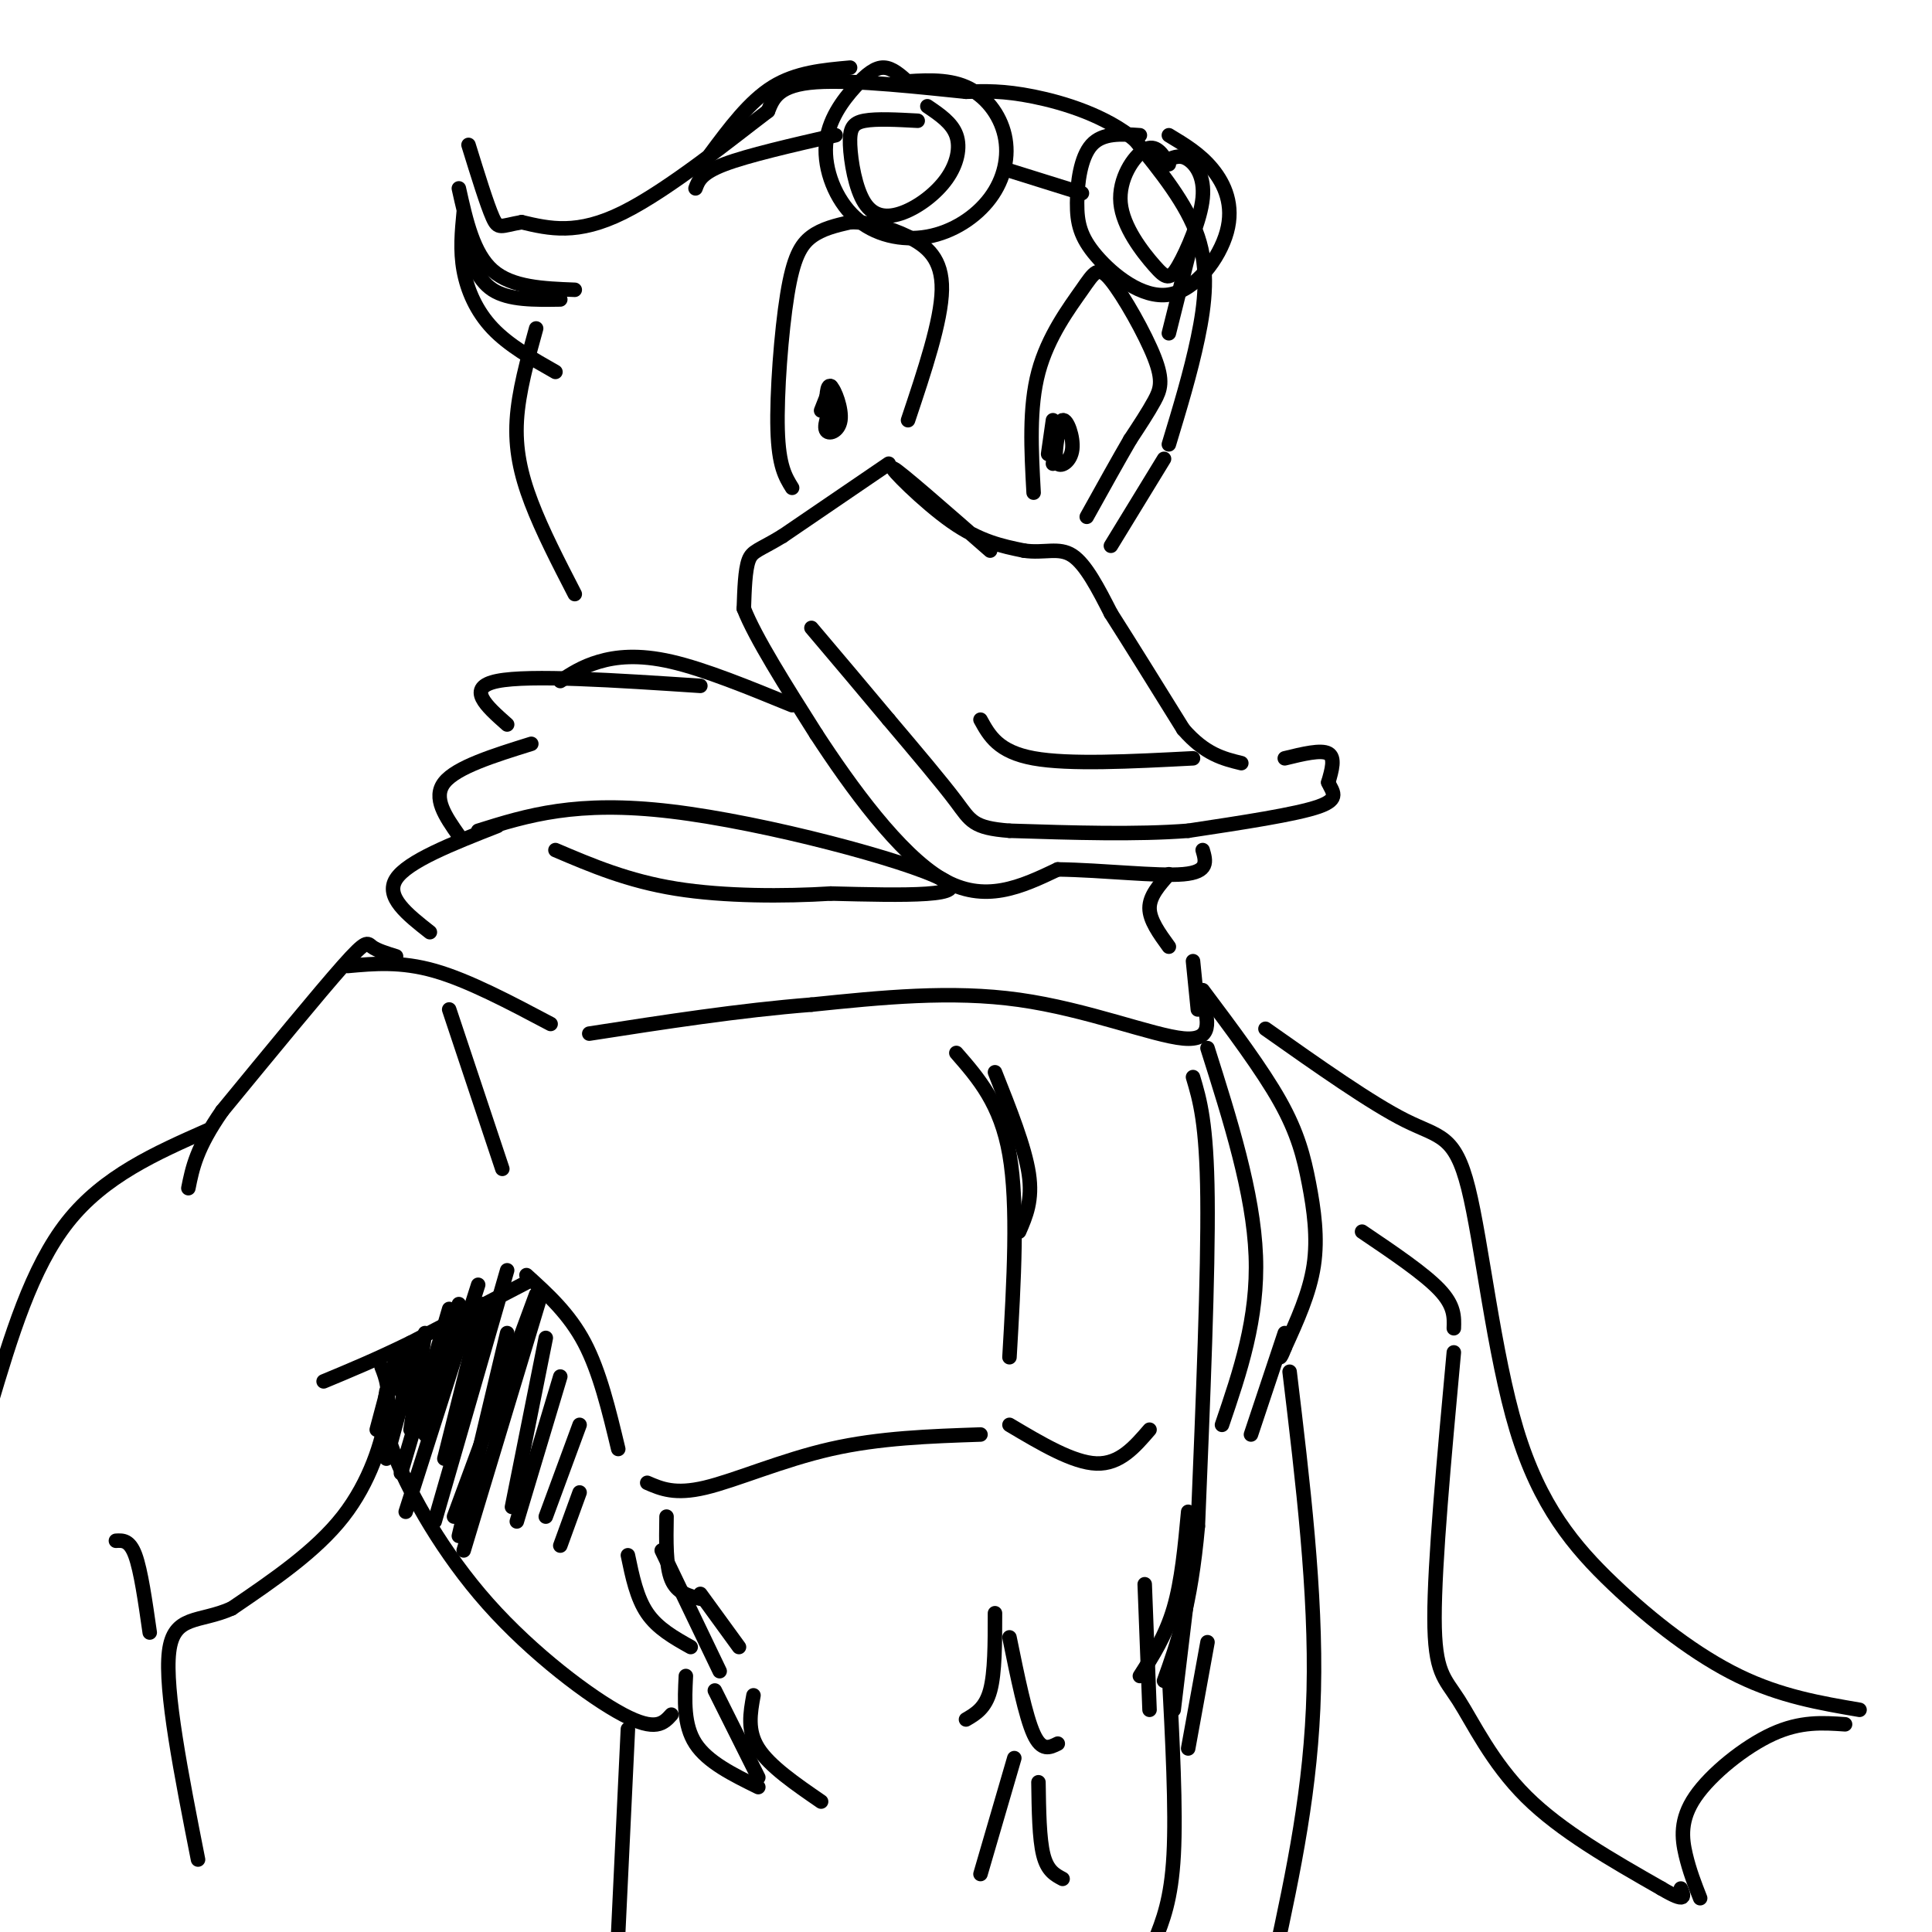 <svg viewBox='0 0 400 400' version='1.1' xmlns='http://www.w3.org/2000/svg' xmlns:xlink='http://www.w3.org/1999/xlink'><g fill='none' stroke='rgb(0,0,0)' stroke-width='3' stroke-linecap='round' stroke-linejoin='round'><path d='M205,114c-9.444,-8.267 -18.889,-16.533 -20,-17c-1.111,-0.467 6.111,6.867 12,11c5.889,4.133 10.444,5.067 15,6'/><path d='M212,114c4.200,0.622 7.200,-0.822 10,1c2.800,1.822 5.400,6.911 8,12'/><path d='M230,127c3.833,6.000 9.417,15.000 15,24'/><path d='M245,151c4.500,5.167 8.250,6.083 12,7'/><path d='M266,157c3.750,-0.917 7.500,-1.833 9,-1c1.500,0.833 0.750,3.417 0,6'/><path d='M275,162c0.756,1.822 2.644,3.378 -2,5c-4.644,1.622 -15.822,3.311 -27,5'/><path d='M246,172c-10.667,0.833 -23.833,0.417 -37,0'/><path d='M209,172c-7.578,-0.578 -8.022,-2.022 -11,-6c-2.978,-3.978 -8.489,-10.489 -14,-17'/><path d='M184,149c-5.000,-6.000 -10.500,-12.500 -16,-19'/><path d='M184,96c0.000,0.000 -22.000,15.000 -22,15'/><path d='M162,111c-4.933,3.000 -6.267,3.000 -7,5c-0.733,2.000 -0.867,6.000 -1,10'/><path d='M154,126c2.333,6.000 8.667,16.000 15,26'/><path d='M169,152c7.044,10.800 17.156,24.800 26,30c8.844,5.200 16.422,1.600 24,-2'/><path d='M219,180c9.333,0.133 20.667,1.467 26,1c5.333,-0.467 4.667,-2.733 4,-5'/><path d='M247,157c-12.833,0.667 -25.667,1.333 -33,0c-7.333,-1.333 -9.167,-4.667 -11,-8'/><path d='M164,101c-1.393,-2.244 -2.786,-4.488 -3,-12c-0.214,-7.512 0.750,-20.292 2,-28c1.250,-7.708 2.786,-10.345 5,-12c2.214,-1.655 5.107,-2.327 8,-3'/><path d='M176,46c3.452,-0.119 8.083,1.083 12,3c3.917,1.917 7.119,4.548 7,11c-0.119,6.452 -3.560,16.726 -7,27'/><path d='M173,82c-1.238,2.946 -2.476,5.893 -2,7c0.476,1.107 2.667,0.375 3,-2c0.333,-2.375 -1.190,-6.393 -2,-7c-0.810,-0.607 -0.905,2.196 -1,5'/><path d='M214,102c-0.485,-8.816 -0.971,-17.632 1,-25c1.971,-7.368 6.398,-13.289 9,-17c2.602,-3.711 3.378,-5.211 6,-2c2.622,3.211 7.091,11.134 9,16c1.909,4.866 1.260,6.676 0,9c-1.260,2.324 -3.130,5.162 -5,8'/><path d='M234,91c-2.333,4.000 -5.667,10.000 -9,16'/><path d='M218,87c0.000,0.000 -1.000,7.000 -1,7'/><path d='M242,92c2.244,-7.400 4.489,-14.800 6,-22c1.511,-7.200 2.289,-14.200 0,-21c-2.289,-6.800 -7.644,-13.400 -13,-20'/><path d='M235,29c-6.067,-5.067 -14.733,-7.733 -21,-9c-6.267,-1.267 -10.133,-1.133 -14,-1'/><path d='M200,19c-8.622,-0.867 -23.178,-2.533 -31,-2c-7.822,0.533 -8.911,3.267 -10,6'/><path d='M159,23c-7.289,5.511 -20.511,16.289 -30,21c-9.489,4.711 -15.244,3.356 -21,2'/><path d='M108,46c-4.378,0.756 -4.822,1.644 -6,-1c-1.178,-2.644 -3.089,-8.822 -5,-15'/><path d='M119,60c-6.500,-0.250 -13.000,-0.500 -17,-4c-4.000,-3.500 -5.500,-10.250 -7,-17'/><path d='M116,62c-5.333,0.083 -10.667,0.167 -14,-2c-3.333,-2.167 -4.667,-6.583 -6,-11'/><path d='M96,44c-0.378,3.933 -0.756,7.867 0,12c0.756,4.133 2.644,8.467 6,12c3.356,3.533 8.178,6.267 13,9'/><path d='M111,68c-1.822,6.556 -3.644,13.111 -4,19c-0.356,5.889 0.756,11.111 3,17c2.244,5.889 5.622,12.444 9,19'/><path d='M144,39c0.583,-1.583 1.167,-3.167 6,-5c4.833,-1.833 13.917,-3.917 23,-6'/><path d='M188,17c-1.639,-1.467 -3.278,-2.934 -5,-3c-1.722,-0.066 -3.528,1.269 -6,4c-2.472,2.731 -5.610,6.858 -6,12c-0.390,5.142 1.967,11.300 6,15c4.033,3.700 9.741,4.942 15,4c5.259,-0.942 10.069,-4.067 13,-8c2.931,-3.933 3.981,-8.674 3,-13c-0.981,-4.326 -3.995,-8.236 -8,-10c-4.005,-1.764 -9.003,-1.382 -14,-1'/><path d='M190,25c-4.266,-0.229 -8.531,-0.458 -11,0c-2.469,0.458 -3.140,1.604 -3,5c0.140,3.396 1.093,9.043 3,12c1.907,2.957 4.769,3.226 8,2c3.231,-1.226 6.831,-3.945 9,-7c2.169,-3.055 2.905,-6.444 2,-9c-0.905,-2.556 -3.453,-4.278 -6,-6'/><path d='M176,14c-5.583,0.500 -11.167,1.000 -16,4c-4.833,3.000 -8.917,8.500 -13,14'/><path d='M208,35c0.000,0.000 16.000,5.000 16,5'/><path d='M236,28c-3.861,-0.267 -7.721,-0.533 -10,2c-2.279,2.533 -2.976,7.866 -3,12c-0.024,4.134 0.626,7.069 4,11c3.374,3.931 9.471,8.858 15,8c5.529,-0.858 10.488,-7.500 12,-13c1.512,-5.500 -0.425,-9.857 -3,-13c-2.575,-3.143 -5.787,-5.071 -9,-7'/><path d='M242,34c-1.363,-2.145 -2.726,-4.290 -5,-3c-2.274,1.290 -5.458,6.016 -5,11c0.458,4.984 4.559,10.228 7,13c2.441,2.772 3.221,3.073 5,0c1.779,-3.073 4.556,-9.520 5,-14c0.444,-4.480 -1.445,-6.994 -3,-8c-1.555,-1.006 -2.778,-0.503 -4,0'/><path d='M247,49c0.000,0.000 -5.000,20.000 -5,20'/><path d='M241,95c0.000,0.000 -11.000,18.000 -11,18'/><path d='M116,141c2.267,-1.489 4.533,-2.978 8,-4c3.467,-1.022 8.133,-1.578 15,0c6.867,1.578 15.933,5.289 25,9'/><path d='M145,142c-17.667,-1.167 -35.333,-2.333 -42,-1c-6.667,1.333 -2.333,5.167 2,9'/><path d='M110,154c-7.750,2.417 -15.500,4.833 -18,8c-2.500,3.167 0.250,7.083 3,11'/><path d='M99,172c10.156,-3.178 20.311,-6.356 40,-4c19.689,2.356 48.911,10.244 56,14c7.089,3.756 -7.956,3.378 -23,3'/><path d='M172,185c-9.578,0.600 -22.022,0.600 -32,-1c-9.978,-1.600 -17.489,-4.800 -25,-8'/><path d='M103,171c-9.333,3.667 -18.667,7.333 -21,11c-2.333,3.667 2.333,7.333 7,11'/><path d='M242,181c-2.000,2.250 -4.000,4.500 -4,7c0.000,2.500 2.000,5.250 4,8'/><path d='M247,199c0.000,0.000 1.000,10.000 1,10'/><path d='M249,207c1.133,4.289 2.267,8.578 -4,8c-6.267,-0.578 -19.933,-6.022 -34,-8c-14.067,-1.978 -28.533,-0.489 -43,1'/><path d='M168,208c-14.833,1.167 -30.417,3.583 -46,6'/><path d='M114,212c-8.500,-4.500 -17.000,-9.000 -24,-11c-7.000,-2.000 -12.500,-1.500 -18,-1'/><path d='M82,198c-2.000,-0.622 -4.000,-1.244 -5,-2c-1.000,-0.756 -1.000,-1.644 -6,4c-5.000,5.644 -15.000,17.822 -25,30'/><path d='M46,230c-5.333,7.667 -6.167,11.833 -7,16'/><path d='M43,234c-10.750,4.750 -21.500,9.500 -29,19c-7.500,9.500 -11.750,23.750 -16,38'/><path d='M110,265c0.000,0.000 -25.000,13.000 -25,13'/><path d='M85,278c-7.167,3.500 -12.583,5.750 -18,8'/><path d='M79,283c0.911,2.311 1.822,4.622 1,10c-0.822,5.378 -3.378,13.822 -9,21c-5.622,7.178 -14.311,13.089 -23,19'/><path d='M48,333c-6.733,3.044 -12.067,1.156 -13,9c-0.933,7.844 2.533,25.422 6,43'/><path d='M93,209c0.000,0.000 11.000,33.000 11,33'/><path d='M80,288c-0.530,3.208 -1.060,6.417 2,14c3.060,7.583 9.708,19.542 19,30c9.292,10.458 21.226,19.417 28,23c6.774,3.583 8.387,1.792 10,0'/><path d='M247,223c1.417,4.750 2.833,9.500 3,25c0.167,15.500 -0.917,41.750 -2,68'/><path d='M248,316c-1.500,16.667 -4.250,24.333 -7,32'/><path d='M130,358c0.000,0.000 -2.000,42.000 -2,42'/><path d='M242,346c0.750,14.333 1.500,28.667 1,38c-0.500,9.333 -2.250,13.667 -4,18'/><path d='M109,264c4.417,4.000 8.833,8.000 12,14c3.167,6.000 5.083,14.000 7,22'/><path d='M134,307c2.867,1.244 5.733,2.489 12,1c6.267,-1.489 15.933,-5.711 26,-8c10.067,-2.289 20.533,-2.644 31,-3'/><path d='M209,295c6.583,3.917 13.167,7.833 18,8c4.833,0.167 7.917,-3.417 11,-7'/><path d='M250,217c4.750,15.000 9.500,30.000 10,43c0.500,13.000 -3.250,24.000 -7,35'/><path d='M249,205c6.149,8.202 12.298,16.405 16,23c3.702,6.595 4.958,11.583 6,17c1.042,5.417 1.869,11.262 1,17c-0.869,5.738 -3.435,11.369 -6,17'/><path d='M266,279c-1.167,3.000 -1.083,2.000 -1,1'/><path d='M266,276c0.000,0.000 -7.000,21.000 -7,21'/><path d='M267,284c2.750,22.917 5.500,45.833 5,66c-0.500,20.167 -4.250,37.583 -8,55'/><path d='M262,213c10.971,7.740 21.941,15.479 29,19c7.059,3.521 10.206,2.822 13,14c2.794,11.178 5.233,34.233 10,50c4.767,15.767 11.860,24.245 20,32c8.140,7.755 17.326,14.787 26,19c8.674,4.213 16.837,5.606 25,7'/><path d='M282,255c6.417,4.333 12.833,8.667 16,12c3.167,3.333 3.083,5.667 3,8'/><path d='M301,280c-2.006,21.804 -4.012,43.607 -4,55c0.012,11.393 2.042,12.375 5,17c2.958,4.625 6.845,12.893 14,20c7.155,7.107 17.577,13.054 28,19'/><path d='M344,391c5.333,3.167 4.667,1.583 4,0'/><path d='M352,393c-1.107,-2.821 -2.214,-5.643 -3,-9c-0.786,-3.357 -1.250,-7.250 2,-12c3.250,-4.750 10.214,-10.357 16,-13c5.786,-2.643 10.393,-2.321 15,-2'/><path d='M171,83c0.583,-1.667 1.167,-3.333 1,-3c-0.167,0.333 -1.083,2.667 -2,5'/><path d='M219,90c-0.387,2.643 -0.774,5.286 0,6c0.774,0.714 2.708,-0.500 3,-3c0.292,-2.500 -1.060,-6.286 -2,-6c-0.940,0.286 -1.470,4.643 -2,9'/><path d='M31,338c-0.917,-6.417 -1.833,-12.833 -3,-16c-1.167,-3.167 -2.583,-3.083 -4,-3'/><path d='M206,334c0.000,6.167 0.000,12.333 -1,16c-1.000,3.667 -3.000,4.833 -5,6'/><path d='M209,339c1.667,8.167 3.333,16.333 5,20c1.667,3.667 3.333,2.833 5,2'/><path d='M210,364c0.000,0.000 -7.000,24.000 -7,24'/><path d='M215,369c0.083,5.833 0.167,11.667 1,15c0.833,3.333 2.417,4.167 4,5'/><path d='M138,314c-0.083,5.083 -0.167,10.167 1,13c1.167,2.833 3.583,3.417 6,4'/><path d='M130,322c0.917,4.417 1.833,8.833 4,12c2.167,3.167 5.583,5.083 9,7'/><path d='M137,321c0.000,0.000 12.000,25.000 12,25'/><path d='M145,330c0.000,0.000 8.000,11.000 8,11'/><path d='M142,347c-0.250,5.083 -0.500,10.167 2,14c2.500,3.833 7.750,6.417 13,9'/><path d='M148,350c0.000,0.000 9.000,18.000 9,18'/><path d='M156,351c-0.667,3.667 -1.333,7.333 1,11c2.333,3.667 7.667,7.333 13,11'/><path d='M246,313c-0.667,7.167 -1.333,14.333 -3,20c-1.667,5.667 -4.333,9.833 -7,14'/><path d='M246,329c0.000,0.000 -3.000,25.000 -3,25'/><path d='M250,340c0.000,0.000 -4.000,22.000 -4,22'/><path d='M237,328c0.000,0.000 1.000,26.000 1,26'/><path d='M209,281c0.917,-15.750 1.833,-31.500 0,-42c-1.833,-10.500 -6.417,-15.750 -11,-21'/><path d='M206,222c3.083,7.750 6.167,15.500 7,21c0.833,5.500 -0.583,8.750 -2,12'/><path d='M82,281c0.000,0.000 -4.000,15.000 -4,15'/><path d='M86,280c0.000,0.000 -6.000,22.000 -6,22'/><path d='M93,271c0.000,0.000 -10.000,34.000 -10,34'/><path d='M99,266c0.000,0.000 -15.000,47.000 -15,47'/><path d='M105,263c0.000,0.000 -15.000,52.000 -15,52'/><path d='M112,268c0.000,0.000 -16.000,53.000 -16,53'/><path d='M116,285c0.000,0.000 -9.000,30.000 -9,30'/><path d='M84,280c0.000,0.000 -1.000,8.000 -1,8'/><path d='M88,276c0.000,0.000 -3.000,20.000 -3,20'/><path d='M95,270c0.000,0.000 -7.000,27.000 -7,27'/><path d='M100,270c0.000,0.000 -8.000,32.000 -8,32'/><path d='M111,268c0.000,0.000 -17.000,46.000 -17,46'/><path d='M120,295c0.000,0.000 -7.000,19.000 -7,19'/><path d='M120,309c0.000,0.000 -4.000,11.000 -4,11'/><path d='M105,276c0.000,0.000 -10.000,42.000 -10,42'/><path d='M113,277c0.000,0.000 -7.000,35.000 -7,35'/></g>
</svg>